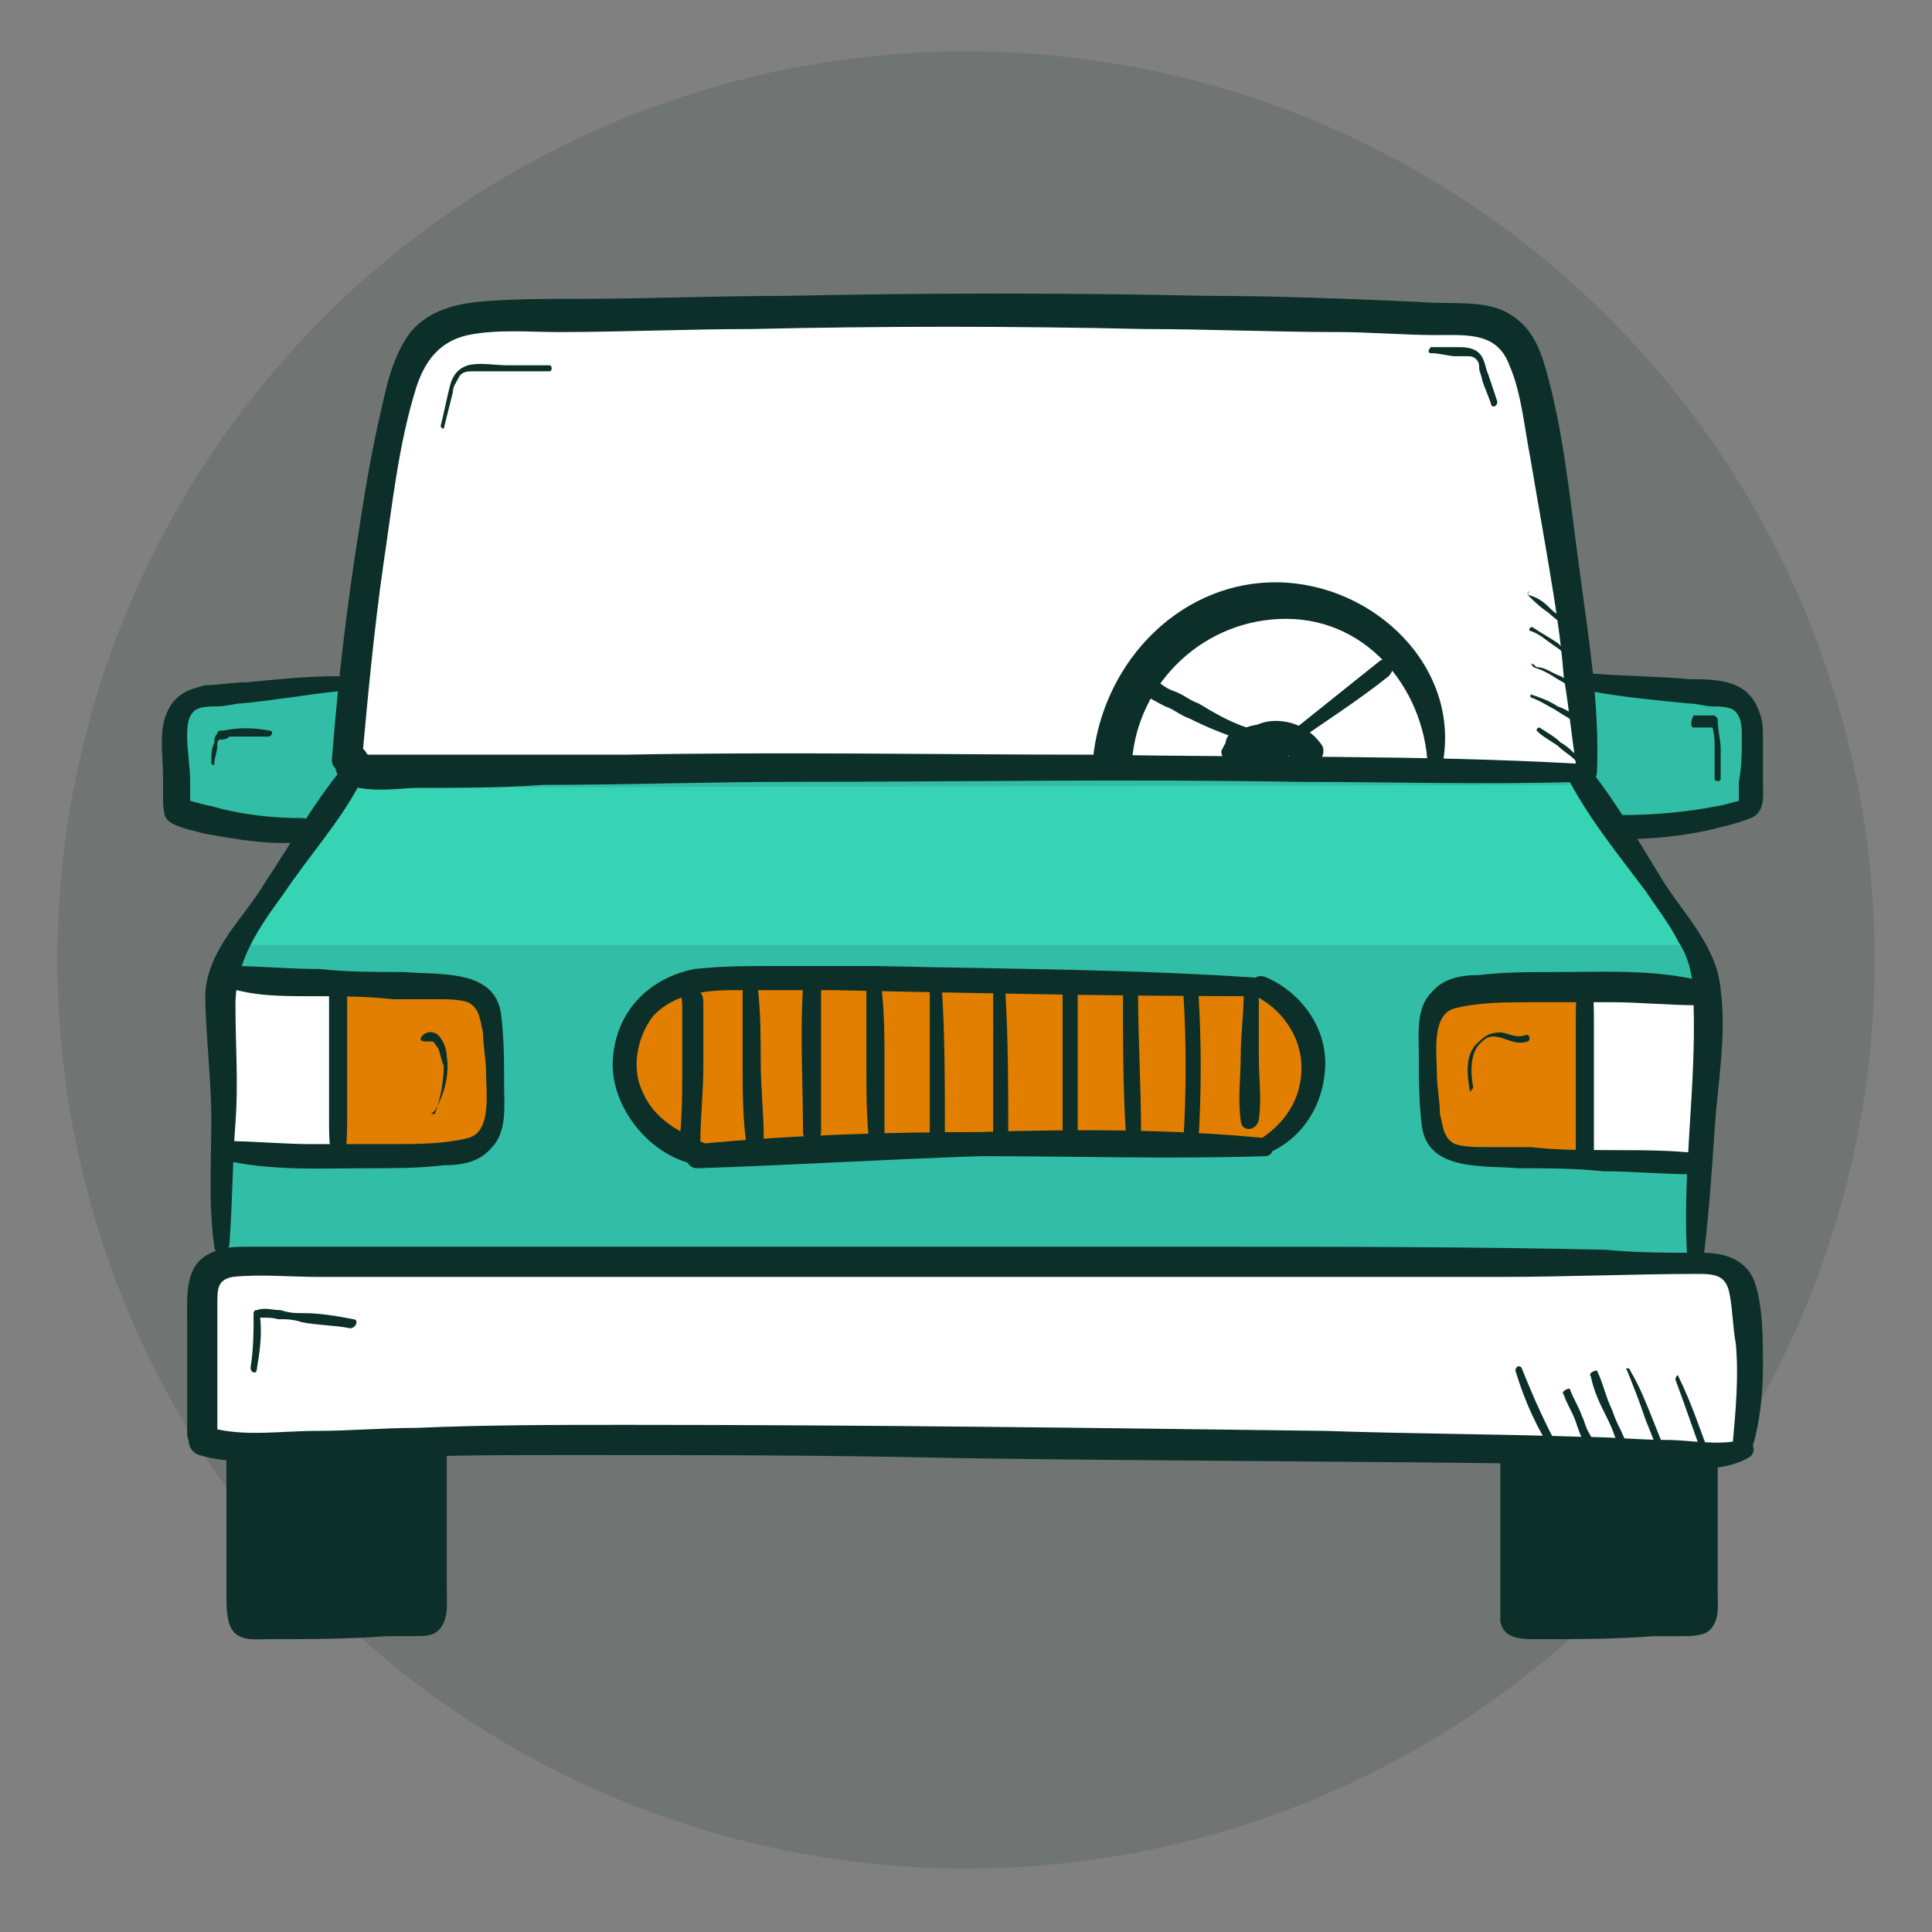 <?xml version="1.0" encoding="utf-8"?>
<!-- Generator: Adobe Illustrator 25.0.0, SVG Export Plug-In . SVG Version: 6.00 Build 0)  -->
<svg version="1.1" xmlns="http://www.w3.org/2000/svg" xmlns:xlink="http://www.w3.org/1999/xlink" x="0px" y="0px"
	 viewBox="0 0 64 64" style="enable-background:new 0 0 64 64;" xml:space="preserve">
<rect x="0" y="0" width="64" height="64" fill="#808080" stroke="none"/>
<style type="text/css">
	.st0{fill:#3F484E;}
	.st1{fill:#32BEA6;}
	.st2{opacity:0.13;fill:#0C3029;}
	.st3{fill:#E27E00;}
	.st4{fill:#FFFFFF;}
	.st5{fill:#0C3029;}
	.st6{fill:#169E5F;}
	.st7{fill:#538EE6;}
	.st8{fill:#659CEF;}
	.st9{fill:#415E72;}
	.st10{fill:#37D3B5;}
	.st11{opacity:0.15;}
	.st12{fill:#EEB266;}
	.st13{fill:none;stroke:#0C3029;stroke-miterlimit:10;}
	.st14{fill:#FFB699;}
	.st15{fill:#FF8575;}
	.st16{opacity:0.38;fill:#FFFFFF;}
	.st17{opacity:0.28;}
	.st18{fill:#6F8E88;}
	.st19{fill:#B3B3B3;}
	.st20{fill:#3AA9E3;}
	.st21{opacity:0.55;fill:#FFFFFF;}
</style>
<g id="Layer_2">
</g>
<g id="Layer_1">
	<circle class="st2" cx="32" cy="31.8" r="30.1"/>
	<g>
		<g>
			<g>
				<path class="st4" d="M45.1,20.7c1.6,1,2.5,3,2.3,4.8c-3.6,0-7.1-0.1-10.7-0.1v-0.3c0.1-1.9,1.3-3.7,3-4.6
					C41.3,19.6,43.5,19.6,45.1,20.7z"/>
				<path class="st4" d="M52.2,25.6c-1.6,0-3.2-0.1-4.8-0.1c0.2-1.9-0.7-3.8-2.3-4.8c-1.6-1-3.8-1.1-5.4-0.2c-1.7,0.9-2.8,2.7-3,4.6
					v0.3c-8.2,0-16.3,0-24.6,0.1c-0.2,0-0.3,0-0.5-0.1c-0.1-0.1-0.1-0.1-0.1-0.3L11.5,25c0.1-0.8,0.1-1.6,0.2-2.3
					c0.3-3.2,0.8-6.3,1.5-9.4c0.2-0.8,0.4-1.7,1-2.2c0.7-0.6,1.6-0.6,2.5-0.6C27.4,10.2,38,10,48.6,10.5c0.4,0,0.7,0,1.1,0.2
					c0.7,0.4,1,1.2,1.1,2c0.6,3.3,1.1,6.6,1.5,9.9c0.1,1,0.2,2,0.3,2.9l-0.3,0.2C52.2,25.7,52.2,25.7,52.2,25.6L52.2,25.6z"/>
				<path class="st5" d="M56.4,48.1c0,1.6,0,3.3,0,4.9c0,0.1,0,0.3-0.1,0.4c-0.1,0.1-0.3,0.1-0.4,0.1c-1.8,0.1-3.7,0.2-5.5,0.2
					c-0.1,0-0.3,0-0.4-0.1C50,53.5,50,53.4,50,53.3c0-1.8-0.1-3.6-0.1-5.4c3.3,0.1,5.8,0.1,5.8,0.1C55.9,48,56.2,48.1,56.4,48.1z"/>
				<path class="st5" d="M14.3,48c0,1.7,0,3.3,0,5c0,0.1,0,0.3-0.1,0.4c-0.1,0.1-0.3,0.1-0.4,0.1c-1.8,0.1-3.7,0.2-5.5,0.2
					c-0.1,0-0.3,0-0.4-0.1c-0.1-0.1-0.1-0.2-0.1-0.3c0-1.8-0.1-3.6-0.1-5.4l0-0.1c0.4,0,0.8,0,1.2,0c1.8-0.1,3.6-0.1,5.4-0.2
					L14.3,48z"/>
				<path class="st4" d="M49.9,47.9c-3.1-0.1-6.7-0.1-9.3-0.1c-8.4,0-17.6-0.3-26.2-0.1c-1.8,0-3.7,0.1-5.4,0.2c-0.4,0-0.8,0-1.2,0
					c-0.4,0-0.7-0.1-1.1-0.2l0-0.2c0-1.5,0-2.9,0-4.4c0-0.3,0-0.7,0.2-0.9c0.1-0.2,0.3-0.3,0.6-0.3c0.2-0.1,0.5-0.1,0.7-0.1
					c16,0,32,0.1,47.9,0.1c0.1,0,0.2,0,0.2,0c0.4,0,0.9,0,1.2,0.3c0.2,0.2,0.3,0.6,0.3,0.9c0.2,1.6,0.3,3.2-0.1,4.9
					c-0.4,0.2-0.8,0.2-1.2,0.2c-0.3,0-0.5,0-0.8-0.1C55.7,48,53.1,47.9,49.9,47.9z"/>
				<path class="st4" d="M56.4,32.6c0.1,0.5,0,1.1,0,1.6c-0.1,1.3-0.1,2.7-0.2,4l-0.2,0c-1.2,0-2.4-0.1-3.6-0.1c0-1.9,0-3.8,0-5.7v0
					c1.3,0,2.5,0.1,3.8,0.2L56.4,32.6z"/>
				<path class="st3" d="M49,32.5c1.2-0.1,2.3-0.1,3.5-0.1v0c0,1.9,0,3.8,0,5.7c-1.2,0-2.3-0.1-3.5-0.1c-0.5,0-1.1-0.1-1.4-0.5
					c-0.1-0.2-0.2-0.4-0.2-0.7c-0.1-1-0.1-1.9-0.1-2.9c0-0.3,0-0.6,0.2-0.9C47.8,32.6,48.4,32.5,49,32.5z"/>
				<path class="st3" d="M42.6,37.3c-0.2,0.2-0.5,0.5-0.8,0.6l0,0c-0.8,0-1.6-0.1-2.4-0.1l0-0.1c0.1-1.4,0.1-3.5,0-4.9l0-0.2
					c0.8,0,1.6,0,2.3,0.1l0,0c0.8,0.4,1.5,1.2,1.7,2.1C43.6,35.6,43.3,36.6,42.6,37.3z"/>
				<path class="st3" d="M39.4,32.8c0.1,1.3,0.1,3.5,0,4.9l0,0.1c-0.7,0-1.3,0-2,0l0-0.2c0-1.4-0.1-3.3-0.1-4.7l0-0.4
					c0.7,0,1.4,0,2,0.1L39.4,32.8z"/>
				<path class="st3" d="M33,32.4c1.4,0,2.9,0.1,4.3,0.1l0,0.4c0,1.4,0.1,3.3,0.1,4.7l0,0.2c-1.5,0-2.9,0-4.4,0v-0.1
					c0-1.6,0-3.3,0-4.9L33,32.4z"/>
				<path class="st3" d="M33.1,37.7L33.1,37.7c-0.7,0.1-1.4,0.1-2.1,0.1l0-0.4c0-1.6,0-3.2,0-4.8l0-0.2c0.7,0,1.4,0,2.1,0l0,0.4
					C33,34.4,33.1,36,33.1,37.7z"/>
				<path class="st3" d="M24.9,32.3c1.3,0,2.6,0,4,0l0,0.3c0,1.7,0,3.4,0.1,5.1v0.1c-1.3,0-2.7,0.1-4,0.2l0-0.4
					c-0.1-1.7-0.1-3.3-0.1-5L24.9,32.3C24.8,32.3,24.8,32.3,24.9,32.3z"/>
				<path class="st3" d="M30.9,32.6c0,1.6,0.1,3.2,0,4.8l0,0.4c-0.7,0-1.4,0-2.1,0.1v-0.1c0-1.7,0-3.4-0.1-5.1l0-0.3
					c0.7,0,1.4,0,2.1,0L30.9,32.6z"/>
				<path class="st3" d="M21.7,33c0.8-0.7,2-0.7,3.1-0.7v0.3c0,1.7,0.1,3.3,0.1,5l0,0.4c-0.6,0-1.1,0.1-1.7,0.1v0
					c-1.1-0.3-2-1.1-2.4-2.1C20.5,34.9,20.8,33.7,21.7,33z"/>
				<path class="st1" d="M57.7,23.1c0.4,0.3,0.5,0.9,0.4,1.4c0,0.7,0,1.3-0.1,2c0,0.1,0,0.1,0,0.2c0,0.1-0.1,0.1-0.2,0.1
					c-1.3,0.4-2.7,0.6-4.1,0.6l-0.3,0.2c-0.4-0.6-0.8-1.2-1.2-1.8l0.3-0.2c-0.1-1-0.2-2-0.3-2.9l0.4,0c1.4,0.1,2.8,0.3,4.2,0.4
					C57.2,23,57.5,23,57.7,23.1z"/>
				<path class="st1" d="M11.6,25.2c0,0.1,0,0.2,0.1,0.3l-0.1,0.2c-0.4,0.6-0.8,1.3-1.3,1.9l-0.2-0.1c-1.4,0-2.7-0.2-4.1-0.6
					c-0.1,0-0.2,0-0.2-0.1c0,0,0-0.1,0-0.2c0-0.7,0-1.3-0.1-2c0-0.5,0-1.1,0.4-1.4C6.4,23,6.7,23,6.9,22.9c1.4-0.1,2.8-0.3,4.2-0.4
					l0.5,0.1c-0.1,0.8-0.2,1.6-0.2,2.3L11.6,25.2z"/>
				<path class="st4" d="M11.1,32.5c0,1.9,0,3.8,0,5.7v0c-1.3,0-2.5-0.1-3.8-0.2h0c0-1.2,0.1-2.4,0-3.8c0-0.6-0.1-1.2,0-1.8l0.2,0
					C8.7,32.5,9.9,32.5,11.1,32.5z"/>
				<path class="st3" d="M14.6,38.2c-1.2,0.1-2.3,0.1-3.5,0.1v0c0-1.9,0-3.8,0-5.7c1.2,0,2.3,0.1,3.5,0.1c0.5,0,1.1,0.1,1.4,0.5
					c0.1,0.2,0.2,0.4,0.2,0.7c0.1,1,0.1,1.9,0.1,2.9c0,0.3,0,0.6-0.2,0.9C15.7,38,15.1,38.1,14.6,38.2z"/>
				<path class="st1" d="M41.7,32.6L41.7,32.6c-0.8,0-1.6,0-2.3-0.1c-0.7,0-1.4,0-2-0.1c-1.4,0-2.9-0.1-4.3-0.1c-0.7,0-1.4,0-2.1,0
					c-0.7,0-1.4,0-2.1,0c-1.3,0-2.6,0-4,0c0,0-0.1,0-0.1,0c-1.1,0-2.2,0-3.1,0.7c-0.9,0.7-1.2,2-0.8,3c0.3,1,1.3,1.8,2.4,2.1v0
					c0.6,0,1.1-0.1,1.7-0.1c1.3-0.1,2.7-0.1,4-0.2c0.7,0,1.4,0,2.1-0.1c0.7,0,1.4,0,2.1,0c1.5,0,2.9,0,4.4,0c0.7,0,1.3,0,2,0
					c0.8,0,1.6,0,2.4,0.1l0,0c0.3-0.2,0.6-0.4,0.8-0.6c0.6-0.7,0.9-1.7,0.7-2.6C43.2,33.8,42.6,33,41.7,32.6z M7.5,31.7
					c0.1-0.4,0.4-0.7,0.6-1c0.7-1.1,1.4-2.1,2.1-3.2c0.4-0.6,0.8-1.3,1.3-1.9l0.1-0.2c0.1,0.1,0.3,0.1,0.5,0.1
					c8.3-0.1,16.4-0.2,24.6-0.1c3.5,0,7.1,0.1,10.7,0.1c1.6,0,3.2,0,4.8,0.1v0c0,0,0.1,0.1,0.1,0.1c0.4,0.6,0.8,1.2,1.2,1.8
					c0.7,1,1.4,2.1,2.1,3.1c0.2,0.3,0.4,0.7,0.6,1c0.1,0.3,0.2,0.6,0.2,0.9l-0.2,0c-1.3-0.1-2.5-0.2-3.8-0.2c-1.2,0-2.3,0-3.5,0.1
					c-0.5,0-1.2,0.1-1.5,0.6c-0.2,0.3-0.2,0.6-0.2,0.9c-0.1,1,0,2,0.1,2.9c0,0.2,0.1,0.5,0.2,0.7c0.3,0.4,0.9,0.5,1.4,0.5
					c1.2,0,2.3,0.1,3.5,0.1c1.2,0,2.4,0.1,3.6,0.1l0.2,0c-0.1,1.2-0.1,2.4-0.2,3.5v0c-16,0-32-0.1-47.9-0.1c-0.2,0-0.5,0-0.7,0.1
					l-0.1-0.7c-0.1-1.1,0-2.1,0-3h0c1.3,0.1,2.5,0.2,3.8,0.2c1.2,0,2.3,0,3.5-0.1c0.5,0,1.2-0.1,1.5-0.6c0.2-0.3,0.2-0.6,0.2-0.9
					c0.1-1,0-2-0.1-2.9c0-0.2-0.1-0.5-0.2-0.7c-0.3-0.4-0.9-0.5-1.4-0.5c-1.2,0-2.3-0.1-3.5-0.1c-1.2,0-2.4-0.1-3.6-0.1l-0.2,0
					C7.4,32.2,7.4,31.9,7.5,31.7z"/>
			</g>
			<path class="st10" d="M8,31.3h47.8c0,0.1,0,0.2,0,0.3c-0.3-1.1-1.1-2.1-1.7-3.1c-0.5-0.8-0.9-1.7-1.3-2.5l-41,0.1
				c-0.5,0.1-0.9,0.5-1.2,0.9c-0.8,1.1-1.7,2.3-2.5,3.4c-0.4,0.5-0.7,1-1,1.5"/>
			<g>
				<path class="st5" d="M41,25.1c0-0.1,0.1-0.1,0.1-0.2c0,0,0.1,0,0.1-0.1c0,0,0,0,0.1,0c0.1,0,0,0,0,0c0,0,0.1,0,0.1,0
					c0,0,0,0,0.1,0c0,0,0,0,0,0c0.1,0,0.2,0,0.3,0c0.1,0-0.1,0,0,0c0,0,0.1,0,0.1,0c0.1,0,0.1,0,0.2,0c0.1,0,0.1,0,0.2,0.1
					c0,0,0.1,0,0.1,0c0,0,0,0,0,0c0.2,0.1,0.4,0.2,0.7,0.4c0.2,0.1,0.5,0,0.6-0.2c0.1-0.2,0.1-0.5-0.2-0.6c-0.5-0.3-1.1-0.6-1.7-0.5
					c-0.5,0-1.1,0.3-1.3,0.8c-0.1,0.1,0,0.3,0.1,0.4C40.7,25.3,40.9,25.3,41,25.1L41,25.1z"/>
			</g>
			<g>
				<path class="st5" d="M41,25.3c0.1-0.2,0.3-0.3,0.4-0.4c0.1,0,0.1-0.1,0.2-0.1c0,0,0.1,0,0.1,0c0,0,0.1,0,0.1,0
					c0.1,0,0.1,0,0.2,0c0,0,0.1,0,0.1,0c-0.1,0,0,0,0,0c0.1,0,0.1,0,0.2,0c0.1,0,0,0,0,0c0,0,0.1,0,0.1,0c0.1,0,0.1,0,0.2,0
					c0,0-0.1,0,0,0c0,0,0.1,0,0.1,0c0,0,0.1,0.1,0.1,0.1c0,0,0.1,0.1,0,0c0,0,0,0,0,0c0,0,0.1,0.1,0.1,0.1c0,0,0,0,0,0
					c0,0,0,0.1,0.1,0.1c0.1,0.2,0.4,0.3,0.6,0.2c0.2-0.1,0.3-0.4,0.2-0.6c-0.4-0.6-1.1-0.9-1.8-0.8c-0.6,0.1-1.2,0.6-1.3,1.2
					C40.6,25.3,40.9,25.5,41,25.3L41,25.3z"/>
			</g>
			<g>
				<path class="st5" d="M42.8,24.8c0-0.2-0.2-0.3-0.4-0.4c-0.1-0.1-0.3-0.1-0.5-0.2c-0.2,0-0.3,0-0.5,0c-0.1,0-0.2,0-0.3,0
					c-0.1,0-0.2,0.1-0.3,0.1c-0.1,0-0.2,0.2-0.2,0.3c0,0.1,0,0.2,0,0.3c0.1,0.2,0.3,0.3,0.5,0.3c0.1,0,0.3-0.1,0.4-0.1
					c0,0-0.1,0-0.1,0c0.2,0,0.3,0,0.5,0c0,0-0.1,0-0.1,0c0.1,0,0.2,0,0.2,0c0,0,0,0,0.1,0c0,0,0.1,0,0,0c-0.1,0,0,0,0,0
					c0,0,0.1,0,0.1,0c0.1,0,0.1,0,0.2,0C42.7,25.1,42.8,25,42.8,24.8L42.8,24.8z"/>
			</g>
			<g>
				<path class="st5" d="M41.3,24.1c-0.6-0.2-1.1-0.5-1.6-0.8c-0.3-0.1-0.5-0.3-0.8-0.4c-0.3-0.1-0.5-0.3-0.8-0.5
					c-0.3-0.1-0.5,0.3-0.3,0.5c0.2,0.2,0.6,0.4,0.8,0.5c0.3,0.1,0.5,0.3,0.8,0.4c0.6,0.3,1.1,0.5,1.7,0.7
					C41.4,24.7,41.6,24.2,41.3,24.1L41.3,24.1z"/>
			</g>
			<g>
				<path class="st5" d="M42.9,24.6c1-0.7,2.1-1.4,3.1-2.2c0.1-0.1,0.2-0.3,0.1-0.4c-0.1-0.1-0.3-0.2-0.4-0.1c-1,0.8-2,1.6-3,2.4
					C42.5,24.4,42.7,24.7,42.9,24.6L42.9,24.6z"/>
			</g>
			<g>
				<path class="st5" d="M52.9,25.6c0.1-2.3-0.3-4.6-0.6-6.9c-0.3-2.2-0.5-4.4-1.1-6.5c-0.2-0.7-0.5-1.4-1.2-1.8
					c-0.8-0.5-2-0.3-3-0.4c-2.3-0.1-4.7-0.2-7-0.2c-4.6-0.1-9.3-0.1-13.9,0c-2.3,0-4.7,0.1-7,0.1c-1.1,0-2.2,0-3.3,0.1
					c-0.8,0.1-1.6,0.3-2.2,1c-0.6,0.8-0.8,1.8-1,2.7c-0.3,1.3-0.5,2.5-0.7,3.8c-0.4,2.5-0.7,5-0.9,7.6c-0.1,0.6,0.9,0.6,1,0
					c0.2-2.2,0.4-4.3,0.7-6.4c0.3-2,0.5-4,1.1-5.9c0.3-0.9,0.8-1.5,1.7-1.7c1-0.2,2-0.1,3-0.1c2.1,0,4.3-0.1,6.4-0.1
					c4.3-0.1,8.7-0.1,13,0c2.1,0,4.3,0.1,6.4,0.1c1.1,0,2.2,0.1,3.3,0.1c1,0,2-0.1,2.4,1c0.4,0.9,0.5,2.1,0.7,3.1
					c0.2,1.2,0.4,2.3,0.6,3.5c0.2,1.2,0.4,2.4,0.5,3.7c0.2,1.2,0.3,2.4,0.5,3.5C52.5,25.9,52.9,25.9,52.9,25.6L52.9,25.6z"/>
			</g>
			<g>
				<path class="st5" d="M52.3,25.3C47,25,41.7,25.1,36.4,25c-5.2,0-10.5-0.1-15.7,0c-1.5,0-3,0-4.5,0c-0.7,0-1.4,0-2.1,0
					c-0.4,0-0.8,0-1.1,0c-0.2,0-0.4,0-0.6,0c-0.1,0-0.2,0-0.2,0c-0.2-0.1-0.2,0,0,0.2c0-0.7-1.1-0.7-1.1,0c-0.1,1.3,2,0.9,2.7,0.9
					c1.4,0,2.8,0,4.2-0.1c2.8,0,5.5-0.1,8.3-0.1c5.5,0,11.1-0.1,16.6,0c3.1,0,6.3,0.1,9.4,0C52.7,26,52.7,25.4,52.3,25.3L52.3,25.3z
					"/>
			</g>
			<g>
				<path class="st5" d="M56.4,41.9c0.2-1.5,0.3-3,0.4-4.5c0.1-1.5,0.4-3.1,0.2-4.6c-0.1-1.4-1.2-2.5-1.9-3.6
					c-0.8-1.3-1.6-2.7-2.5-3.8c-0.3-0.4-0.8,0.1-0.6,0.5c0.7,1.3,1.6,2.4,2.5,3.6c0.4,0.6,0.8,1.1,1.1,1.7c0.4,0.6,0.5,1.3,0.5,2
					c0.1,2.9-0.4,5.7-0.2,8.6C55.8,42.2,56.3,42.3,56.4,41.9L56.4,41.9z"/>
			</g>
			<g>
				<path class="st5" d="M7.6,41.2c0.1-1.3,0.1-2.7,0.2-4c0.1-1.3,0-2.6,0-3.9c0-1.5,0.8-2.6,1.6-3.7c0.8-1.2,1.8-2.3,2.5-3.6
					c0.2-0.4-0.3-0.8-0.6-0.5c-0.9,1.1-1.7,2.5-2.5,3.7c-0.7,1.2-1.9,2.2-2,3.7C6.8,34.2,7,35.7,7,37.1c0,1.4-0.1,2.8,0.1,4.2
					C7.1,41.6,7.6,41.5,7.6,41.2L7.6,41.2z"/>
			</g>
			<g>
				<path class="st5" d="M58,48.1c0.3-0.9,0.4-1.9,0.4-2.9c0-0.9,0-2-0.3-2.8c-0.3-0.7-1-0.9-1.7-0.9c-1.1,0-2.2,0-3.2-0.1
					c-4.4-0.1-8.7-0.1-13.1-0.1c-8.8,0-17.6,0-26.4,0c-1.2,0-2.4,0-3.6,0c-0.6,0-1.3,0-1.9,0c-0.4,0-0.8,0-1.2,0.2
					c-0.9,0.4-0.8,1.4-0.8,2.3c0,1.2,0,2.5,0,3.7c0,0.6,1,0.6,1,0c0-1,0-2,0-3c0-0.4,0-0.9,0-1.3c0-0.5,0-0.8,0.5-0.9
					c0.9-0.1,1.9,0,2.9,0c1,0,2,0,2.9,0c4,0,8.1,0,12.1,0c8,0,16.1,0,24.1,0c2.2,0,4.4-0.1,6.6-0.1c0.6,0,0.9,0.1,1,0.7
					c0.1,0.5,0.1,1.1,0.2,1.6c0.1,1.1,0,2.2-0.1,3.3C57.4,48.3,57.9,48.4,58,48.1L58,48.1z"/>
			</g>
			<g>
				<path class="st5" d="M57.7,47.7c-0.8,0.2-1.7,0-2.5,0c-0.9,0-1.8-0.1-2.7-0.1c-2.9-0.1-5.7-0.1-8.6-0.2
					c-7.7-0.1-15.4-0.2-23.1-0.2c-2.3,0-4.7,0-7,0.1c-1.1,0-2.2,0.1-3.3,0.1c-1.2,0-2.4,0.2-3.5-0.1C6.2,47,6,48,6.6,48.2
					c1,0.3,2,0.2,3,0.2c1,0,2.1-0.1,3.1-0.1c2.1-0.1,4.1-0.1,6.2-0.1c4.2,0,8.5,0,12.7,0.1c6.7,0.1,13.4,0.1,20.1,0.2
					c1.1,0,2.2,0,3.3,0.1c1,0,2,0.2,2.9-0.3C58.3,48.1,58,47.6,57.7,47.7L57.7,47.7z"/>
			</g>
			<g>
				<path class="st5" d="M7.5,48c0,1.3,0,2.6,0,3.9c0,0.3,0,0.6,0,0.9c0,0.3,0,0.7,0.1,1c0.2,0.6,0.8,0.5,1.3,0.5
					c1.3,0,2.6,0,3.9-0.1c0.3,0,0.6,0,0.9,0c0.3,0,0.5,0,0.7-0.1c0.5-0.3,0.4-1,0.4-1.5c0-1.5,0-2.9,0-4.4c0-0.6-0.9-0.6-0.9,0
					c0,1.1,0,2.1,0,3.2c0,0.5,0,1.1,0,1.6c0,0.1,0,0.3,0,0.3c-0.1,0.1,0,0,0,0c0,0-0.1,0-0.1,0c-0.3,0-0.6,0-0.8,0.1
					c-1.1,0.1-2.2,0.1-3.3,0.1c-0.3,0-0.5,0-0.8,0c-0.1,0-0.3,0-0.4,0c-0.2,0-0.1,0-0.1-0.1c0-0.5,0-1.1-0.1-1.6
					c-0.1-1.2-0.1-2.4-0.2-3.7C8,47.6,7.5,47.6,7.5,48L7.5,48z"/>
			</g>
			<g>
				<path class="st5" d="M49.7,48c0,1.3,0,2.5,0,3.8c0,0.3,0,0.6,0,1c0,0.3,0,0.6,0,0.9c0.1,0.6,0.7,0.6,1.2,0.6
					c1.3,0,2.6,0,3.9-0.1c0.3,0,0.6,0,0.9,0c0.3,0,0.5,0,0.8-0.1c0.5-0.3,0.4-0.9,0.4-1.4c0-1.4,0-2.9,0-4.3c0-0.6-0.9-0.6-0.9,0
					c0,1.4,0,2.8,0,4.1c0,0.2,0,0.3,0,0.5c0,0.1,0,0.3,0,0.4c0.1-0.1-0.3,0-0.3,0c-0.2,0-0.3,0-0.5,0c-0.7,0-1.4,0.1-2.1,0.1
					c-0.7,0-1.4,0-2.1,0c-0.1,0-0.4,0.1-0.5,0c-0.1,0-0.1,0-0.1,0c0-0.1,0-0.2,0-0.3c0-0.3,0-0.7,0-1c-0.1-1.4-0.1-2.7-0.2-4.1
					C50.2,47.6,49.7,47.6,49.7,48L49.7,48z"/>
			</g>
			<g>
				<path class="st5" d="M56.4,32.5c-1.6-0.4-3.3-0.3-4.9-0.3c-0.8,0-1.7,0-2.5,0.1c-0.6,0-1.2,0.1-1.6,0.6c-0.5,0.5-0.4,1.4-0.4,2
					c0,0.8,0,1.6,0.1,2.4c0.2,1.5,2,1.3,3.2,1.4c0.9,0,1.9,0,2.8,0.1c1,0,2,0.1,3,0.1c0.4,0,0.5-0.7,0.1-0.7
					c-0.9-0.1-1.8-0.1-2.8-0.1c-0.9,0-1.8,0-2.7-0.1c-0.5,0-0.9,0-1.4,0c-0.4,0-0.8,0-1.1-0.1c-0.4-0.2-0.4-0.6-0.5-1
					c0-0.4-0.1-0.9-0.1-1.3c0-0.7-0.2-2,0.6-2.2c0.8-0.2,1.7-0.2,2.5-0.2c0.9,0,1.8,0,2.7,0c0.9,0,1.9,0.1,2.8,0.1
					C56.6,33,56.7,32.5,56.4,32.5L56.4,32.5z"/>
			</g>
			<g>
				<path class="st5" d="M52.3,32.5c-0.1,0.4-0.1,1-0.1,1.4c0,0.5,0,1,0,1.5c0,1,0,2,0,3c0,0.4,0.6,0.4,0.6,0c0-1,0-2,0-3
					c0-0.5,0-1,0-1.5c0-0.5,0-1-0.1-1.4C52.7,32.3,52.4,32.3,52.3,32.5L52.3,32.5z"/>
			</g>
			<g>
				<path class="st5" d="M7.3,38.4c1.6,0.4,3.3,0.3,4.9,0.3c0.8,0,1.7,0,2.5-0.1c0.6,0,1.2-0.1,1.6-0.6c0.5-0.5,0.4-1.4,0.4-2
					c0-0.8,0-1.6-0.1-2.4c-0.2-1.5-2-1.3-3.2-1.4c-0.9,0-1.9,0-2.8-0.1c-1,0-2-0.1-3-0.1c-0.4,0-0.5,0.7-0.1,0.7
					C8.4,33,9.3,33,10.3,33c0.9,0,1.8,0,2.7,0.1c0.5,0,0.9,0,1.4,0c0.4,0,0.8,0,1.1,0.1c0.4,0.2,0.4,0.6,0.5,1
					c0,0.4,0.1,0.9,0.1,1.3c0,0.7,0.2,2-0.6,2.2c-0.8,0.2-1.7,0.2-2.5,0.2c-0.9,0-1.8,0-2.7,0c-0.9,0-1.9-0.1-2.8-0.1
					C7.1,37.9,7,38.3,7.3,38.4L7.3,38.4z"/>
			</g>
			<g>
				<path class="st5" d="M11.4,38.4c0.1-0.4,0.1-1,0.1-1.4c0-0.5,0-1,0-1.5c0-1,0-2,0-3c0-0.4-0.6-0.4-0.6,0c0,1,0,2,0,3
					c0,0.5,0,1,0,1.5c0,0.5,0,1,0.1,1.4C11,38.6,11.3,38.6,11.4,38.4L11.4,38.4z"/>
			</g>
			<g>
				<path class="st5" d="M52.7,22.9c1.1,0.2,2.2,0.3,3.2,0.4c0.3,0,0.6,0.1,0.8,0.1c0.2,0,0.5,0,0.7,0.1c0.3,0.2,0.3,0.6,0.3,0.9
					c0,0.5,0,1-0.1,1.5c0,0.1,0,0.3,0,0.4c0,0.1,0,0.1,0,0.2c0,0.2,0,0.1,0.1,0c0,0-0.7,0.2-0.8,0.2c-1,0.2-2.1,0.3-3.2,0.3
					c-0.5,0-0.5,0.8,0,0.8c1,0,2-0.1,2.9-0.3c0.4-0.1,0.9-0.2,1.4-0.4c0.5-0.2,0.4-0.8,0.4-1.2c0-0.5,0-1,0-1.4c0-0.4,0-0.7-0.2-1.1
					c-0.4-0.9-1.4-0.9-2.2-0.9c-1.1-0.1-2.3-0.1-3.4-0.2C52.5,22.4,52.4,22.8,52.7,22.9L52.7,22.9z"/>
			</g>
			<g>
				<path class="st5" d="M11.2,22.4c-1,0-2,0.1-3,0.2c-0.5,0-1,0.1-1.4,0.1c-0.4,0.1-0.8,0.2-1.1,0.6c-0.5,0.7-0.3,1.6-0.3,2.4
					c0,0.2,0,0.5,0,0.7c0,0.2,0,0.5,0.1,0.7c0.2,0.3,0.9,0.4,1.2,0.5c1.1,0.2,2.2,0.4,3.3,0.3c0.5,0,0.5-0.8,0-0.8
					C9.1,27.1,8,27,7,26.7c-0.1,0-0.8-0.2-0.8-0.2c0.1,0.2,0.1,0.2,0.1,0c0-0.1,0-0.1,0-0.2c0-0.1,0-0.3,0-0.4c0-0.5-0.1-1-0.1-1.5
					c0-0.3,0-0.7,0.3-0.9c0.2-0.1,0.5-0.1,0.7-0.1c0.3,0,0.6-0.1,0.8-0.1c1.1-0.1,2.2-0.3,3.2-0.4C11.6,22.8,11.5,22.4,11.2,22.4
					L11.2,22.4z"/>
			</g>
			<g>
				<path class="st5" d="M47.7,25.7c0.9-3.3-1.9-6.2-5.1-6.4c-3.4-0.2-6.1,2.6-6.4,5.9c-0.1,0.8,1.2,0.8,1.3,0
					c0.2-2.6,2.4-4.7,5.1-4.7c2.8,0,4.7,2.5,4.7,5.1C47.2,25.9,47.6,26,47.7,25.7L47.7,25.7z"/>
			</g>
			<g>
				<path class="st5" d="M42,38.2c1.2-0.5,1.9-1.7,1.9-3c0-1.2-0.8-2.3-1.9-2.8c-0.2-0.1-0.4-0.1-0.5,0.1c-0.1,0.2,0,0.4,0.1,0.5
					c0.8,0.4,1.4,1.2,1.5,2.1c0.1,1.1-0.4,2-1.3,2.6C41.6,38,41.8,38.3,42,38.2L42,38.2z"/>
			</g>
			<g>
				<path class="st5" d="M41.8,32.4c-4.3-0.3-8.5-0.3-12.8-0.4c-1.1,0-2.2,0-3.3,0c-0.9,0-1.8,0-2.7,0.1c-1.5,0.3-2.6,1.4-2.7,3
					c-0.1,1.6,1.3,3.3,2.9,3.5c0.3,0,0.5-0.5,0.2-0.7c-0.9-0.4-1.7-0.8-2.1-1.7c-0.4-0.8-0.2-1.8,0.3-2.5c0.7-0.8,1.8-0.9,2.7-0.9
					c1.1,0,2.2,0,3.3,0c4.7,0.1,9.4,0.2,14,0.2C42.2,33,42.2,32.4,41.8,32.4L41.8,32.4z"/>
			</g>
			<g>
				<path class="st5" d="M41.9,37.7c-3.1-0.3-6.3-0.3-9.4-0.2c-3.1,0-6.3,0.1-9.4,0.4c-0.5,0-0.5,0.8,0,0.8c3.1-0.1,6.3-0.3,9.4-0.4
					c3.1,0,6.3,0.1,9.4,0C42.3,38.3,42.2,37.7,41.9,37.7L41.9,37.7z"/>
			</g>
			<g>
				<path class="st5" d="M22.7,32.8c-0.2,0.1-0.1,0.3-0.1,0.5c0,0.2,0,0.5,0,0.7c0,0.4,0,0.8,0,1.3c0,0.9,0,1.7-0.1,2.6
					c0,0.4,0.7,0.4,0.7,0c0-0.9,0.1-1.7,0.1-2.6c0-0.4,0-0.8,0-1.3c0-0.2,0-0.5,0-0.7c0-0.2,0-0.4-0.2-0.5
					C22.9,32.8,22.8,32.8,22.7,32.8L22.7,32.8z"/>
			</g>
			<g>
				<path class="st5" d="M24.6,32.7c0,0.8,0,1.7,0,2.5c0,0.8,0,1.7,0.1,2.5c0,0.4,0.6,0.4,0.6,0c0-0.8-0.1-1.7-0.1-2.5
					c0-0.8,0-1.7-0.1-2.5C25.1,32.4,24.6,32.4,24.6,32.7L24.6,32.7z"/>
			</g>
			<g>
				<path class="st5" d="M26.6,32.7c-0.1,1.6,0,3.2,0,4.8c0,0.4,0.6,0.4,0.6,0c0-1.6,0-3.2,0-4.8C27.1,32.4,26.6,32.4,26.6,32.7
					L26.6,32.7z"/>
			</g>
			<g>
				<path class="st5" d="M28.7,32.7c0,0.9,0,1.7,0,2.6c0,0.9,0,1.7,0.1,2.6c0,0.3,0.5,0.3,0.5,0c0-0.9,0-1.7,0-2.6
					c0-0.9,0-1.7-0.1-2.6C29.1,32.4,28.7,32.4,28.7,32.7L28.7,32.7z"/>
			</g>
			<g>
				<path class="st5" d="M30.8,32.7c0,1.6,0,3.2,0,4.8c0,0.3,0.5,0.3,0.5,0c0-1.6,0-3.2-0.1-4.8C31.2,32.4,30.8,32.4,30.8,32.7
					L30.8,32.7z"/>
			</g>
			<g>
				<path class="st5" d="M32.9,32.8c0,1.6,0,3.3,0,4.9c0,0.3,0.5,0.3,0.5,0c0-1.6,0-3.3-0.1-4.9C33.3,32.6,32.9,32.6,32.9,32.8
					L32.9,32.8z"/>
			</g>
			<g>
				<path class="st5" d="M35.2,32.9c0,1.5,0,3,0,4.5c0,0.3,0.5,0.3,0.5,0c0-1.5,0-3,0-4.5C35.6,32.6,35.2,32.6,35.2,32.9L35.2,32.9z
					"/>
			</g>
			<g>
				<path class="st5" d="M37.2,32.9c0,1.6,0,3.2,0.1,4.7c0,0.3,0.5,0.3,0.5,0c0-1.6-0.1-3.2-0.1-4.7C37.6,32.6,37.2,32.6,37.2,32.9
					L37.2,32.9z"/>
			</g>
			<g>
				<path class="st5" d="M39.2,32.9c0.1,1.6,0.1,3.3,0,4.9c0,0.3,0.5,0.3,0.5,0c0.1-1.6,0.1-3.3,0-4.9
					C39.6,32.6,39.2,32.6,39.2,32.9L39.2,32.9z"/>
			</g>
			<g>
				<path class="st5" d="M41.2,32.9c0,0.7-0.1,1.4-0.1,2.1c0,0.7-0.1,1.4,0,2.1c0,0.4,0.5,0.4,0.6,0c0.1-0.7,0-1.4,0-2.1
					c0-0.7,0-1.4,0-2.1C41.7,32.5,41.3,32.5,41.2,32.9L41.2,32.9z"/>
			</g>
		</g>
		<g>
			<path class="st5" d="M14.7,14.2c0.1-0.4,0.2-0.8,0.3-1.2c0-0.2,0.1-0.3,0.2-0.5c0.1-0.2,0.3-0.2,0.5-0.2c0.8,0,1.7,0,2.5,0
				c0.1,0,0.1-0.2,0-0.2c-0.5,0-1,0-1.4,0c-0.4,0-0.9-0.1-1.3,0c-0.3,0.1-0.5,0.3-0.6,0.7c-0.1,0.4-0.2,0.9-0.3,1.3
				C14.6,14.2,14.7,14.2,14.7,14.2L14.7,14.2z"/>
		</g>
		<g>
			<path class="st5" d="M47.4,11.7c0.3,0,0.6,0.1,0.8,0.1c0.1,0,0.3,0,0.4,0c0.1,0,0.2,0,0.3,0.1c0.1,0.1,0.1,0.2,0.1,0.3
				c0,0.1,0.1,0.3,0.1,0.4c0.1,0.3,0.2,0.5,0.3,0.8c0,0.1,0.2,0.1,0.2-0.1c-0.1-0.3-0.2-0.6-0.3-0.9c-0.1-0.2-0.1-0.5-0.3-0.7
				c-0.2-0.2-0.5-0.2-0.7-0.2c-0.3,0-0.6,0-0.9,0C47.3,11.6,47.3,11.7,47.4,11.7L47.4,11.7z"/>
		</g>
		<g>
			<path class="st5" d="M50.6,19.7c0.2,0.2,0.4,0.4,0.7,0.6c0.2,0.2,0.5,0.4,0.7,0.5c0.1,0,0.2-0.1,0.1-0.1
				c-0.2-0.2-0.5-0.3-0.7-0.5C51.2,20,51,19.8,50.6,19.7C50.7,19.5,50.6,19.6,50.6,19.7L50.6,19.7z"/>
		</g>
		<g>
			<path class="st5" d="M50.7,20.9c0.3,0.1,0.5,0.3,0.8,0.5c0.3,0.2,0.5,0.4,0.7,0.6c0.1,0.1,0.2,0,0.1-0.1
				c-0.2-0.2-0.5-0.4-0.7-0.6c-0.3-0.2-0.5-0.3-0.8-0.5C50.7,20.7,50.6,20.9,50.7,20.9L50.7,20.9z"/>
		</g>
		<g>
			<path class="st5" d="M50.8,22.1c0.3,0.1,0.5,0.2,0.8,0.4c0.2,0.1,0.5,0.3,0.7,0.5c0.1,0.1,0.2-0.1,0.1-0.1
				c-0.2-0.2-0.5-0.4-0.7-0.5c-0.3-0.1-0.5-0.3-0.8-0.3C50.7,21.9,50.7,22,50.8,22.1L50.8,22.1z"/>
		</g>
		<g>
			<path class="st5" d="M50.7,23.1c0.3,0.1,0.6,0.3,0.8,0.4c0.3,0.2,0.5,0.3,0.8,0.5c0.1,0.1,0.2-0.1,0.1-0.1
				c-0.2-0.2-0.5-0.4-0.8-0.5c-0.3-0.2-0.6-0.3-0.9-0.4C50.7,22.9,50.7,23.1,50.7,23.1L50.7,23.1z"/>
		</g>
		<g>
			<path class="st5" d="M50.9,24.2c0.2,0.2,0.4,0.3,0.7,0.5c0.2,0.2,0.4,0.3,0.6,0.5c0.1,0.1,0.2,0,0.1-0.1
				c-0.2-0.2-0.4-0.4-0.6-0.5c-0.2-0.2-0.4-0.3-0.7-0.5C50.9,24.1,50.9,24.2,50.9,24.2L50.9,24.2z"/>
		</g>
		<g>
			<path class="st5" d="M56.1,24.1c0.2,0,0.5,0,0.7,0c0,0-0.1-0.1-0.1-0.1c0.1,0.3,0.1,0.6,0.1,0.9c0,0.3,0,0.6,0,0.9
				c0,0.1,0.2,0.1,0.2,0c0-0.3,0-0.7,0-1c0-0.3-0.1-0.6-0.1-1c0,0-0.1-0.1-0.1-0.1c-0.2,0-0.5,0-0.7,0C56,23.9,56,24.1,56.1,24.1
				L56.1,24.1z"/>
		</g>
		<g>
			<path class="st5" d="M7.1,25.3c0-0.2,0.1-0.4,0.1-0.6c0-0.1,0-0.2,0.1-0.2c0.1,0,0.2,0,0.3-0.1c0.4,0,0.8,0,1.3,0
				c0.1,0,0.2-0.2,0-0.2c-0.5-0.1-1-0.1-1.5,0c-0.1,0-0.2,0-0.2,0.1c-0.1,0.1-0.1,0.2-0.1,0.3C7,24.8,7,25,7,25.3
				C7,25.3,7.1,25.4,7.1,25.3L7.1,25.3z"/>
		</g>
		<g>
			<path class="st5" d="M48.8,36c-0.1-0.5-0.1-1.2,0.3-1.5c0.2-0.2,0.4-0.2,0.7-0.1c0.3,0.1,0.5,0.2,0.8,0.1c0.1,0,0.1-0.3-0.1-0.2
				c-0.3,0.1-0.6-0.1-0.8-0.1c-0.3,0-0.5,0.1-0.7,0.3c-0.5,0.4-0.4,1.1-0.3,1.7C48.7,36.1,48.8,36.1,48.8,36L48.8,36z"/>
		</g>
		<g>
			<path class="st5" d="M14.4,36.8c0.3-0.5,0.5-1.2,0.4-1.8c0-0.2-0.1-0.5-0.2-0.6c-0.1-0.2-0.4-0.3-0.6-0.1
				c-0.1,0.1-0.1,0.2,0.1,0.2c0.1,0,0.1,0,0.2,0c0.1,0,0.1,0.1,0.2,0.2c0.1,0.2,0.1,0.4,0.2,0.6c0,0.5-0.1,1.1-0.3,1.6
				C14.2,36.9,14.3,36.9,14.4,36.8L14.4,36.8z"/>
		</g>
		<g>
			<path class="st5" d="M55.5,45.7c0.3,0.8,0.6,1.7,0.9,2.5c0,0.1,0.2,0.1,0.2-0.1c-0.3-0.8-0.6-1.7-1-2.5
				C55.6,45.5,55.5,45.6,55.5,45.7L55.5,45.7z"/>
		</g>
		<g>
			<path class="st5" d="M53.9,45.4c0.2,0.5,0.4,1,0.6,1.6c0.2,0.5,0.4,1,0.6,1.5c0,0.1,0.2,0,0.2-0.1c-0.2-0.5-0.4-1-0.6-1.5
				c-0.2-0.5-0.4-1-0.7-1.5C54,45.3,53.8,45.3,53.9,45.4L53.9,45.4z"/>
		</g>
		<g>
			<path class="st5" d="M52.7,45.6c0.1,0.5,0.3,0.9,0.5,1.3c0.1,0.2,0.2,0.4,0.3,0.7c0.1,0.2,0.2,0.4,0.3,0.6c0.1,0.1,0.2,0,0.2-0.1
				c-0.1-0.2-0.2-0.5-0.3-0.7c-0.1-0.2-0.2-0.4-0.3-0.7c-0.2-0.4-0.3-0.9-0.5-1.3C52.8,45.4,52.6,45.5,52.7,45.6L52.7,45.6z"/>
		</g>
		<g>
			<path class="st5" d="M51.8,46.2c0.1,0.3,0.3,0.6,0.4,0.9c0.1,0.3,0.2,0.6,0.4,0.9c0.1,0.1,0.2,0,0.2-0.1c0-0.2-0.1-0.3-0.2-0.5
				c-0.1-0.2-0.1-0.3-0.2-0.5c-0.1-0.3-0.3-0.6-0.4-0.9C51.9,46,51.7,46.1,51.8,46.2L51.8,46.2z"/>
		</g>
		<g>
			<path class="st5" d="M50.2,45.4c0.3,1,0.7,1.9,1.3,2.8c0.1,0.1,0.3,0,0.2-0.1c-0.5-0.9-0.9-1.8-1.3-2.8
				C50.3,45.2,50.2,45.3,50.2,45.4L50.2,45.4z"/>
		</g>
		<g>
			<path class="st5" d="M8.5,45.4c0.1-0.6,0.2-1.2,0.1-1.9c-0.1,0-0.1,0.1-0.2,0.1c0.2,0.1,0.5,0,0.8,0.1c0.3,0,0.5,0,0.8,0.1
				c0.5,0.1,1.1,0.1,1.6,0.2c0.2,0,0.3-0.3,0.1-0.3c-0.5-0.1-1.1-0.2-1.6-0.2c-0.3,0-0.5,0-0.8-0.1c-0.3,0-0.5-0.1-0.8,0
				c-0.1,0-0.1,0.1-0.1,0.1c0,0.6,0,1.2-0.1,1.8C8.3,45.5,8.5,45.5,8.5,45.4L8.5,45.4z"/>
		</g>
	</g>
</g>
</svg>
